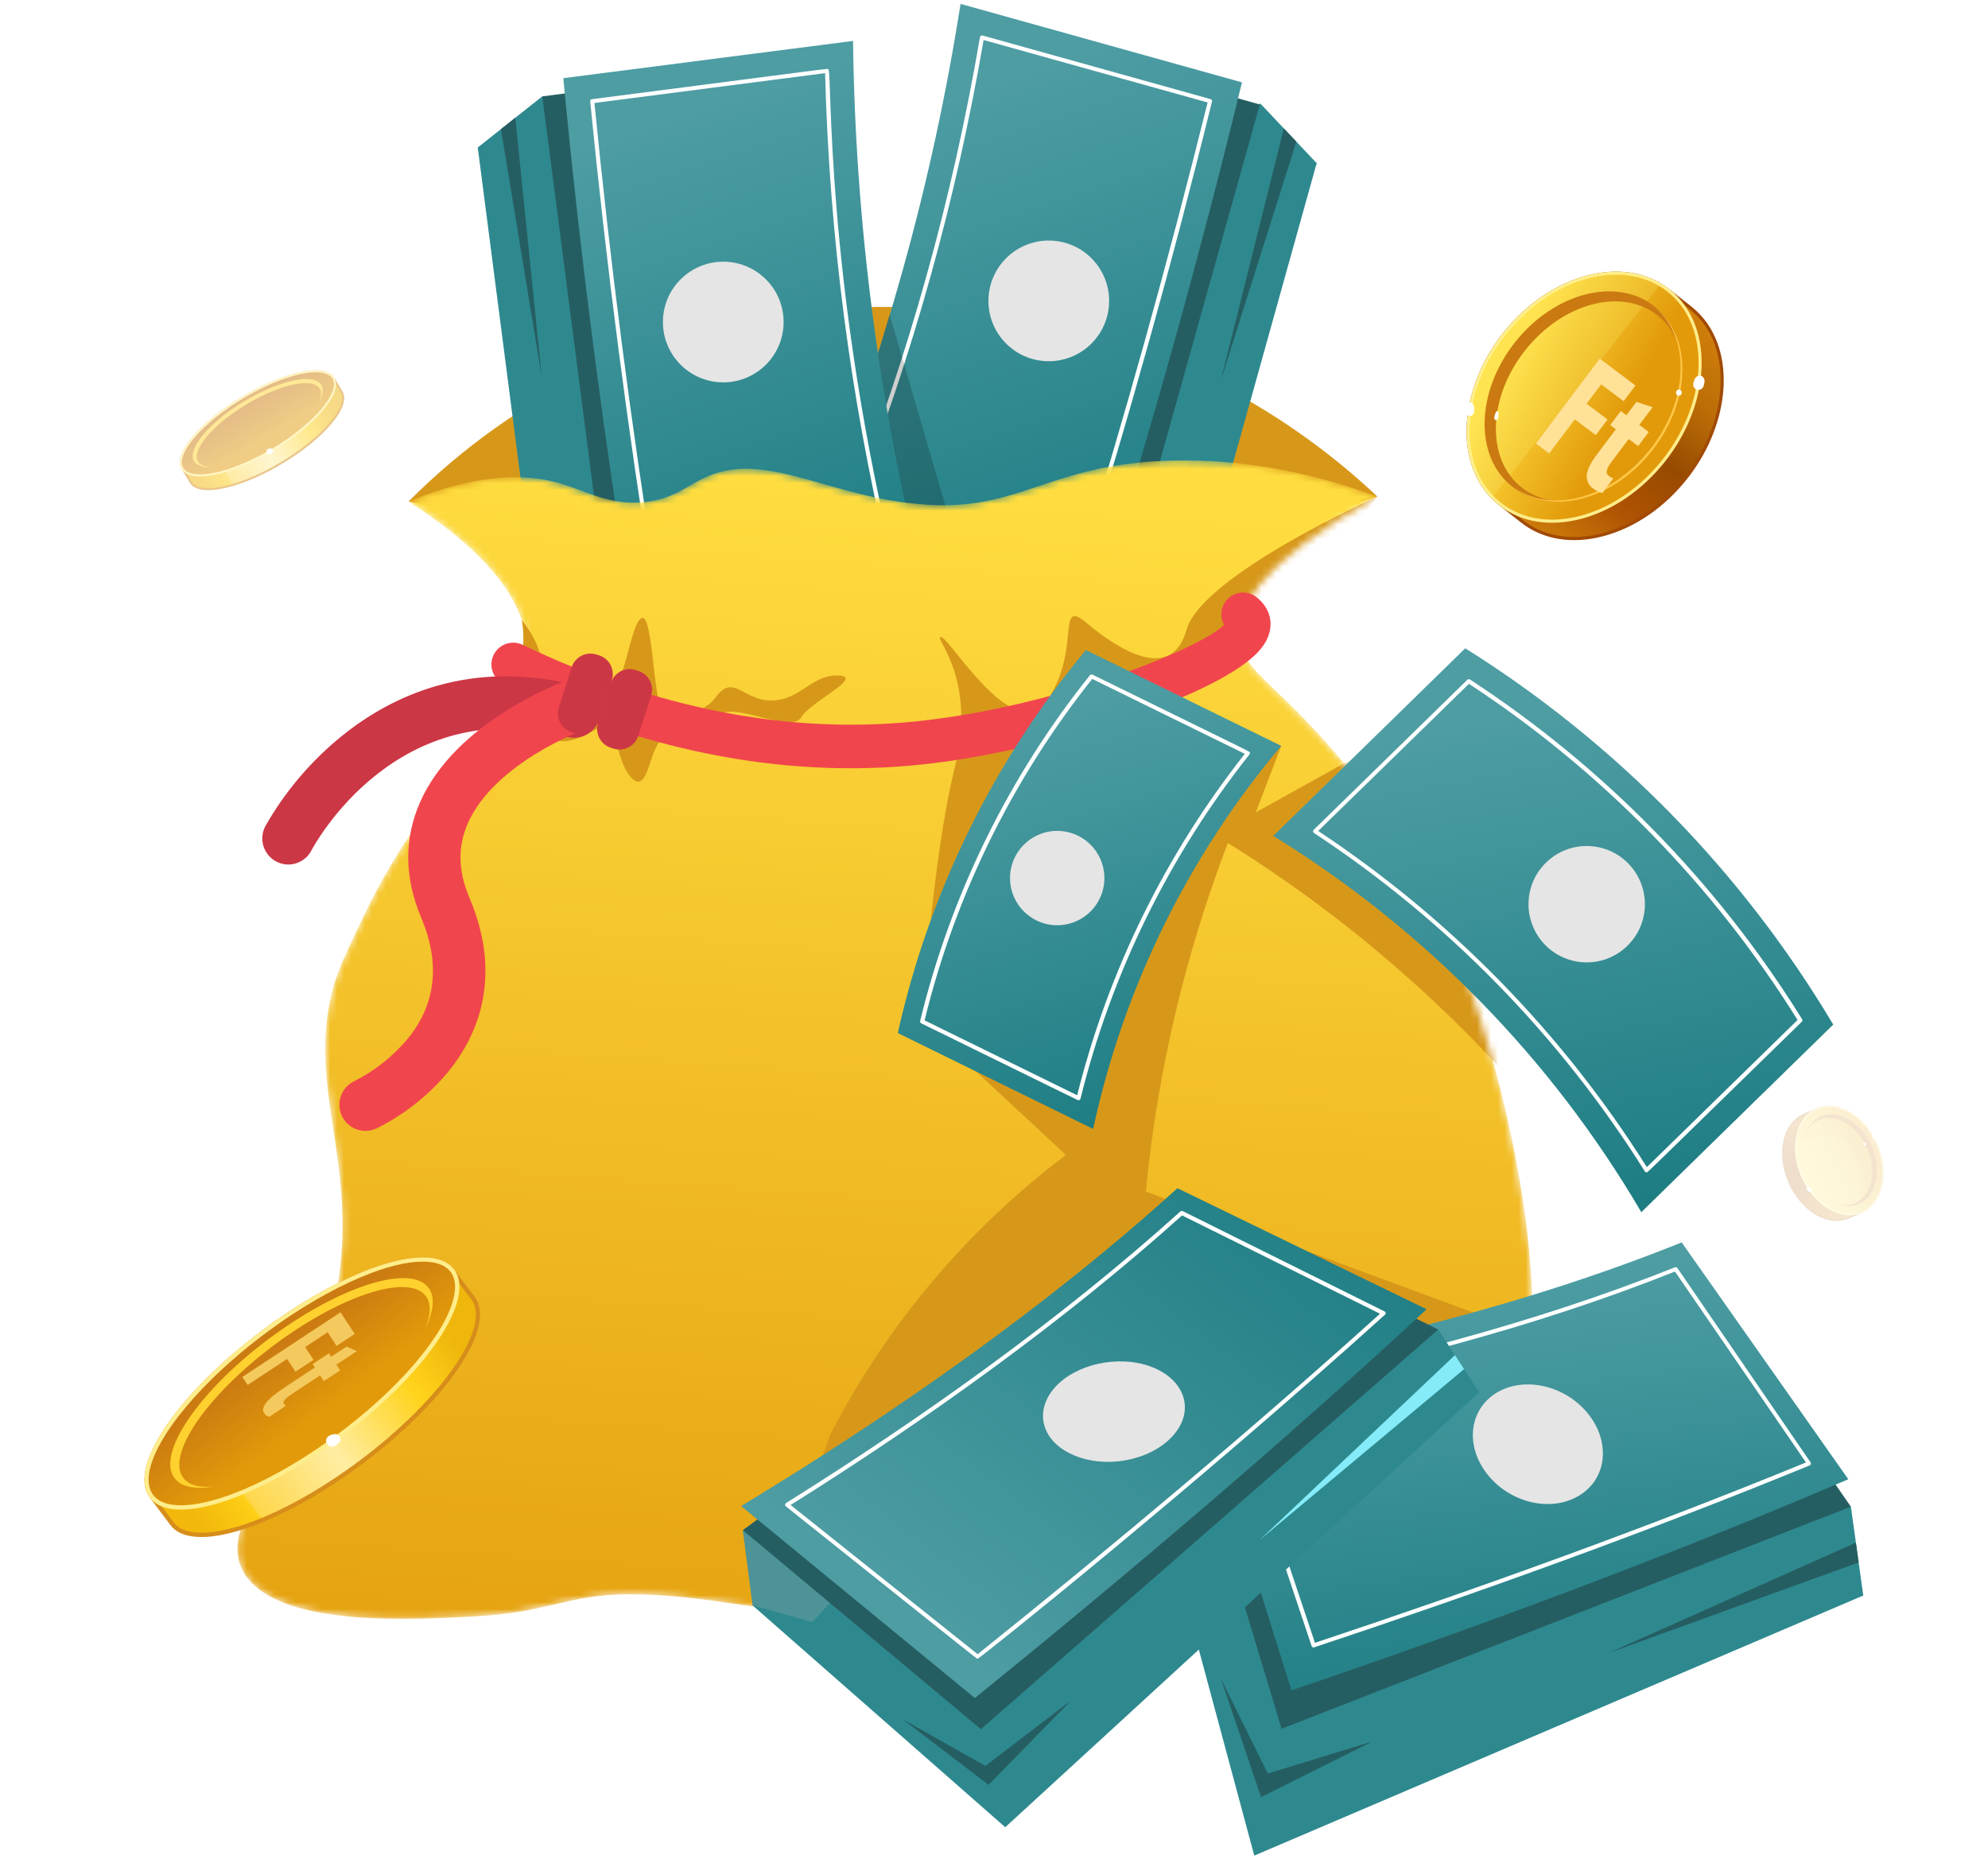 <?xml version="1.0" encoding="UTF-8"?> <svg xmlns="http://www.w3.org/2000/svg" width="286" height="268" viewBox="0 0 286 268" fill="none"><g clip-path="url(#clip0_144_833)"><path d="M58.779 72.152C66.466 64.422 75.414 58.057 85.24 53.333C128.273 32.754 170.717 52.98 174.147 54.695C182.928 59.068 191.017 64.711 198.153 71.443L150.15 87.375L115.243 85.349L58.779 72.152Z" fill="#D7981A"></path><path d="M148.933 12.192L189.42 23.485L168.498 98.493L128.011 87.2L148.933 12.192Z" fill="#2E898F"></path><path d="M181.285 14.863L189.422 23.478L168.198 74.443L173.39 27.571L181.285 14.863Z" fill="#2E898F"></path><path d="M119.878 78.588L128.016 87.196L135.798 86.163L136.802 72.188L119.878 78.588Z" fill="#40C2D6"></path><path d="M140.76 3.697L181.245 15.032L160.245 90.034L119.761 78.699L140.76 3.697Z" fill="#255E62"></path><path d="M157.755 86.862L117.297 75.576C127.143 51.464 134.153 26.291 138.187 0.561L178.674 11.849C172.62 36.781 165.646 61.785 157.755 86.862Z" fill="url(#paint0_linear_144_833)"></path><path d="M152.221 92.446L164.523 95.155L167.064 82.66L163.097 93.414L152.221 92.446Z" fill="#86EBF9"></path><path d="M184.69 18.473L175.583 54.909L186.501 20.388L184.69 18.473Z" fill="#255E62"></path><path d="M155.196 82.481C155.137 82.477 156.647 82.89 122.322 73.32C122.283 73.309 122.247 73.289 122.216 73.263C122.185 73.237 122.16 73.204 122.142 73.168C122.124 73.131 122.114 73.091 122.113 73.051C122.111 73.01 122.118 72.97 122.134 72.932C130.732 51.111 137.048 28.459 140.981 5.338C140.988 5.298 141.003 5.259 141.026 5.225C141.049 5.191 141.079 5.162 141.113 5.141C141.148 5.119 141.187 5.105 141.228 5.099C141.268 5.093 141.309 5.096 141.349 5.107L174.158 14.264C174.195 14.273 174.229 14.289 174.259 14.311C174.289 14.334 174.315 14.362 174.334 14.395C174.353 14.427 174.365 14.463 174.37 14.501C174.374 14.538 174.372 14.576 174.361 14.612C168.767 37.364 162.477 59.92 155.491 82.28C155.472 82.342 155.432 82.396 155.379 82.433C155.325 82.469 155.26 82.486 155.196 82.481ZM122.795 72.845L155.02 81.831C161.689 60.459 167.927 38.096 173.732 14.742L141.501 5.756C137.573 28.699 131.305 51.179 122.795 72.845Z" fill="white"></path><path d="M150.259 51.949C155.041 52.293 159.196 48.694 159.54 43.913C159.883 39.13 156.285 34.975 151.503 34.632C146.721 34.289 142.566 37.887 142.222 42.669C141.879 47.451 145.477 51.606 150.259 51.949Z" fill="#E5E5E5"></path><path d="M127.97 45.204L138.57 81.557L122.032 77.771L124.351 57.786L127.97 45.204Z" fill="black" fill-opacity="0.19"></path><path d="M120.408 93.061L78.723 98.454L68.732 21.227L110.417 15.834L120.408 93.061Z" fill="#2E898F"></path><path d="M78.024 13.858L68.74 21.216L82.459 74.695L84.023 27.557L78.024 13.858Z" fill="#2E898F"></path><path d="M129.692 85.695L120.408 93.059L112.853 90.919L113.856 76.95L129.692 85.695Z" fill="#40C2D6"></path><path d="M129.691 85.699L88.006 91.092L78.015 13.865L119.7 8.472L129.691 85.699Z" fill="#255E62"></path><path d="M91.027 88.48L132.706 83.085C126.399 57.827 123.048 31.921 122.721 5.888L81.039 11.248C83.466 36.788 86.795 62.532 91.027 88.48Z" fill="url(#paint1_linear_144_833)"></path><path d="M95.701 94.797L83.138 95.721L82.414 82.992C83.211 86.724 84.006 90.459 84.799 94.195L95.701 94.797Z" fill="#86EBF9"></path><path d="M74.133 16.938L77.947 54.302L72.066 18.581L74.133 16.938Z" fill="#255E62"></path><path d="M93.917 84.262C90.205 61.123 87.202 37.899 84.907 14.592C84.9 14.517 84.923 14.441 84.969 14.382C85.016 14.322 85.084 14.282 85.159 14.271C121.338 9.593 119.02 9.842 119.174 9.971C119.725 10.449 118.685 39.2 128.274 79.776C128.283 79.816 128.284 79.858 128.276 79.899C128.268 79.94 128.251 79.979 128.227 80.013C128.116 80.174 130.489 79.818 94.245 84.502C94.208 84.508 94.169 84.507 94.133 84.498C94.096 84.489 94.061 84.473 94.031 84.451C94 84.428 93.975 84.4 93.955 84.368C93.935 84.336 93.922 84.3 93.917 84.262ZM85.517 14.818C87.795 37.924 90.772 60.949 94.447 83.891L127.631 79.595C122.298 56.937 119.306 33.791 118.702 10.522L85.517 14.818Z" fill="white"></path><path d="M103.428 54.99C108.21 55.334 112.365 51.735 112.709 46.953C113.052 42.171 109.454 38.016 104.672 37.673C99.89 37.33 95.735 40.928 95.391 45.71C95.048 50.492 98.646 54.647 103.428 54.99Z" fill="#E5E5E5"></path><mask id="mask0_144_833" style="mask-type:luminance" maskUnits="userSpaceOnUse" x="34" y="66" width="207" height="177"><path d="M75.851 93.776C75.891 104.624 62.926 109.282 52.046 132.352C49.602 137.532 48.175 140.209 47.37 144.483C44.21 161.264 55.49 173.4 43.948 200.302C38.256 213.548 30.893 221.377 35.741 227.221C41.383 234.064 59.318 233.058 68.615 232.543C78.927 231.973 81.56 229.458 90.216 229.383C101.063 229.283 109.757 232.021 131.277 233.905C164.331 236.805 172.971 230.104 190.19 234.998C207.409 239.892 226.465 245.445 238.189 239.492C249.913 233.539 219.055 208.854 220.288 191.682C221.521 174.51 213.417 138.934 201.507 120.825C198.69 116.498 195.587 112.364 192.218 108.452C183.464 98.312 179.3 96.714 178.437 92.52C177.53 88.118 180.407 81.389 198.152 71.455C187.2 67.396 177.545 66.135 169.343 66.249C149.921 66.522 146.847 74.361 130.62 72.359C118.055 70.807 109.564 64.825 101.275 68.766C98.748 69.965 96.788 71.832 92.661 72.244C87.685 72.747 84.412 70.651 80.616 69.553C76.092 68.239 69.167 67.853 58.773 72.164C72.655 81.056 75.83 88.436 75.851 93.776Z" fill="white"></path></mask><g mask="url(#mask0_144_833)"><path d="M75.851 93.776C75.891 104.624 62.926 109.282 52.046 132.352C49.602 137.532 48.175 140.209 47.37 144.483C44.21 161.264 55.49 173.4 43.948 200.302C38.256 213.548 30.893 221.377 35.741 227.221C41.383 234.064 59.318 233.058 68.615 232.543C78.927 231.973 81.56 229.458 90.216 229.383C101.063 229.283 109.757 232.021 131.277 233.905C164.331 236.805 172.971 230.104 190.19 234.998C207.409 239.892 226.465 245.445 238.189 239.492C249.913 233.539 219.055 208.854 220.288 191.682C221.521 174.51 213.417 138.934 201.507 120.825C198.69 116.498 195.587 112.364 192.218 108.452C183.464 98.312 179.3 96.714 178.437 92.52C177.53 88.118 180.407 81.389 198.152 71.455C187.2 67.396 177.545 66.135 169.343 66.249C149.921 66.522 146.847 74.361 130.62 72.359C118.055 70.807 109.564 64.825 101.275 68.766C98.748 69.965 96.788 71.832 92.661 72.244C87.685 72.747 84.412 70.651 80.616 69.553C76.092 68.239 69.167 67.853 58.773 72.164C72.655 81.056 75.83 88.436 75.851 93.776Z" fill="url(#paint2_linear_144_833)"></path><path d="M198.153 71.443C198.153 71.443 172.893 82.752 170.695 90.618C168.498 98.485 160.593 93.223 156.26 89.582C151.927 85.94 155.53 93.48 150.754 100.576C145.977 107.672 136.845 91.969 135.403 91.666C133.962 91.364 140.674 97.16 137.364 110.419C134.053 123.678 132.674 146.956 132.674 146.956L153.343 166.168C139.166 176.872 127.577 190.626 119.433 206.412C116.441 214.762 113.446 223.11 110.447 231.456C110.447 231.456 156.776 244.615 184.761 243.446C212.746 242.277 237.555 247.67 237.555 247.67L220.972 192.176L164.845 171.442C166.507 154.27 170.475 137.4 176.641 121.287C194.573 132.451 210.518 146.526 223.821 162.935L229.067 119.304L194.42 109.242L180.668 116.87L184.322 107.311L160.482 104.318C160.482 104.318 171.354 101.089 172.61 96.316C173.866 91.542 181.405 85.827 185.785 84.005C190.165 82.183 198.153 71.443 198.153 71.443Z" fill="#D7981A"></path></g><path d="M75.07 89.248C77.107 91.638 78.242 94.666 78.277 97.807C78.323 103.043 84.16 103.251 87.025 101.256C89.89 99.261 90.659 89.694 92.294 88.928C93.93 88.161 93.971 100.713 95.209 101.639C96.448 102.565 100.591 103.559 103.068 100.195C105.545 96.832 107.108 100.995 111.22 100.781C115.332 100.567 116.834 97.017 120.638 97.184C124.442 97.352 116.543 100.987 115.285 103.186C114.027 105.384 106.966 101.751 104.214 102.49C101.463 103.229 97.674 106.118 95.566 106.37C93.459 106.623 93.438 114.165 91.057 112.11C88.676 110.054 88.713 103.993 87.01 104.398C85.307 104.802 81.4 108.279 78.654 105.677C75.909 103.074 70.647 105.359 70.647 105.359C70.647 105.359 76.488 97.128 75.07 89.248Z" fill="#D7981A"></path><path d="M72.479 98.427C71.729 98.068 71.152 97.425 70.875 96.641C70.598 95.856 70.644 94.994 71.003 94.244C71.362 93.494 72.004 92.916 72.788 92.64C73.573 92.363 74.435 92.409 75.186 92.768C94.424 101.98 113.473 105.683 131.835 103.783C151.205 101.785 172.186 93.663 176.102 89.906C175.75 89.277 175.626 88.546 175.75 87.837C175.875 87.127 176.24 86.482 176.785 86.01C177.33 85.539 178.021 85.27 178.741 85.249C179.462 85.229 180.167 85.457 180.738 85.896C183.056 87.695 183.545 90.587 181.494 93.219C176.144 100.081 150.072 108.188 132.476 110.009C111.831 112.156 91.587 107.577 72.479 98.427Z" fill="#F1454D"></path><path d="M180.443 266.975L166.006 213.315L242.137 190.541L268.056 229.556L180.443 266.975Z" fill="#2E898F"></path><path d="M266.275 216.774L268.056 229.556L206.909 244.989L250.82 217.473L266.275 216.774Z" fill="#2E898F"></path><path d="M170.064 201.385L166.006 213.315L171.768 219.874L186.435 212.06L170.064 201.385Z" fill="#40C2D6"></path><path d="M184.369 248.732L170.064 201.386L241.88 181.568L266.275 216.774L184.369 248.732Z" fill="#255E62"></path><path d="M185.797 243.199L171.506 197.69C194.951 193.796 219.743 187.692 241.93 178.75L265.903 212.826C239.96 223.951 212.433 234.154 185.797 243.199Z" fill="url(#paint3_linear_144_833)"></path><path d="M175.621 241.461L181.417 258.558L197.491 250.535L182.386 255.163L175.621 241.461Z" fill="#255E62"></path><path d="M266.992 221.947L231.329 237.864L267.39 224.797L266.992 221.947Z" fill="#255E62"></path><path d="M188.69 236.816L176.556 200.558C176.542 200.518 176.537 200.476 176.542 200.434C176.546 200.392 176.56 200.351 176.581 200.315C176.603 200.279 176.632 200.248 176.666 200.224C176.701 200.2 176.741 200.184 176.782 200.176C198.318 196.221 220.628 190.448 240.964 182.333C241.026 182.31 241.094 182.307 241.157 182.327C241.221 182.346 241.276 182.386 241.314 182.44L260.476 210.4C260.501 210.436 260.517 210.477 260.524 210.52C260.531 210.563 260.527 210.607 260.515 210.649C260.502 210.691 260.481 210.729 260.451 210.761C260.422 210.794 260.386 210.819 260.345 210.835C237.164 220.344 212.842 229.109 189.056 237.012C189.02 237.024 188.98 237.029 188.942 237.026C188.903 237.022 188.865 237.011 188.831 236.993C188.797 236.975 188.767 236.949 188.742 236.919C188.718 236.889 188.7 236.854 188.69 236.816ZM177.237 200.683L189.174 236.359C212.774 228.508 236.886 219.815 259.814 210.411L240.967 182.942C220.741 191.001 198.621 196.734 177.214 200.682L177.237 200.683Z" fill="white"></path><path d="M227.261 215.126C223.125 217.714 216.976 216.202 213.745 211.814C210.636 207.582 211.557 202.416 215.608 200.207C219.544 198.055 225.159 199.401 228.358 203.271C231.688 207.279 231.293 212.612 227.261 215.126Z" fill="#E5E5E5"></path><path d="M144.619 262.893L108.264 230.971L174.139 180.578L212.797 200.316L144.619 262.893Z" fill="#2E898F"></path><path d="M206.913 191.284L212.797 200.316L160.903 236.781L192.45 198.223L206.913 191.284Z" fill="#2E898F"></path><path d="M106.863 220.154L108.264 230.971L116.882 233.375L127.908 221.249L106.863 220.154Z" fill="#4D9398"></path><path d="M141.113 248.787L106.863 220.154L170.411 173.316L206.913 191.283L141.113 248.787Z" fill="#255E62"></path><path d="M140.246 244.306L106.621 216.683C128.255 203.604 150.585 188.023 169.387 170.954L205.238 188.371C184.533 207.569 162.189 226.532 140.246 244.306Z" fill="url(#paint4_linear_144_833)"></path><path d="M129.833 247.333L142.212 256.796L154.143 244.601L141.758 254.072L129.833 247.333Z" fill="#255E62"></path><path d="M209.318 194.968L181.223 221.56L210.631 196.982L209.318 194.968Z" fill="#86EBF9"></path><path d="M140.634 238.656C140.494 238.646 142.445 240.168 113.05 216.723C113.015 216.694 112.987 216.656 112.969 216.614C112.951 216.571 112.943 216.525 112.946 216.479C112.95 216.433 112.964 216.388 112.988 216.349C113.012 216.309 113.045 216.276 113.084 216.252C132.663 204.003 152.586 189.824 169.82 174.292C169.864 174.254 169.918 174.228 169.976 174.22C170.034 174.212 170.093 174.221 170.145 174.246L199.181 188.68C199.224 188.7 199.261 188.731 199.289 188.769C199.317 188.807 199.335 188.852 199.341 188.899C199.348 188.946 199.342 188.993 199.326 189.038C199.31 189.082 199.282 189.122 199.247 189.153C171.639 214.088 140.89 238.675 140.634 238.656ZM113.737 216.533L140.652 237.996C160.14 222.375 179.912 205.815 198.531 189.014L170.054 174.865C153.012 190.176 133.306 204.26 113.737 216.533Z" fill="white"></path><path d="M169.006 206.255C166 209.972 159.469 211.423 154.609 209.424C149.86 207.491 148.667 203.08 151.76 199.615C154.777 196.238 160.878 194.908 165.52 196.605C170.288 198.352 171.929 202.643 169.006 206.255Z" fill="#E5E5E5"></path><path d="M236.126 174.4C223.169 152.298 204.99 133.71 183.181 120.264L210.796 93.275C232.49 106.861 250.636 125.418 263.735 147.41L236.126 174.4Z" fill="url(#paint5_linear_144_833)"></path><path d="M236.859 168.67C236.814 168.668 236.77 168.655 236.731 168.631C236.691 168.608 236.658 168.576 236.635 168.537C224.442 149.083 208.208 132.477 189.035 119.847C188.998 119.823 188.967 119.791 188.945 119.754C188.922 119.717 188.908 119.674 188.904 119.631C188.9 119.587 188.906 119.543 188.921 119.502C188.936 119.461 188.96 119.424 188.991 119.394L211.103 97.798C211.151 97.751 211.213 97.722 211.279 97.716C211.346 97.709 211.412 97.724 211.469 97.76C230.773 110.364 247.082 127.044 259.249 146.626C259.285 146.682 259.303 146.748 259.298 146.814C259.293 146.88 259.267 146.943 259.223 146.993C235.526 170.114 237.063 168.685 236.859 168.67ZM189.641 119.557C208.652 132.143 224.768 148.628 236.919 167.92L258.602 146.75C246.538 127.39 230.405 110.888 211.324 98.387L189.641 119.557Z" fill="white"></path><path d="M227.669 138.442C232.281 138.773 236.287 135.303 236.619 130.691C236.95 126.08 233.48 122.073 228.868 121.742C224.256 121.411 220.25 124.881 219.919 129.492C219.587 134.104 223.057 138.111 227.669 138.442Z" fill="#E5E5E5"></path><path d="M157.263 162.428C161.643 142.121 170.934 123.197 184.322 107.311L156.218 93.518C142.951 109.479 133.676 128.371 129.159 148.629L157.263 162.428Z" fill="url(#paint6_linear_144_833)"></path><path d="M155.143 158.296C155.049 158.289 156.667 159.073 132.526 147.226C132.467 147.195 132.42 147.145 132.393 147.085C132.365 147.025 132.359 146.957 132.374 146.893C136.786 128.724 145.126 111.742 156.806 97.141C156.848 97.09 156.906 97.055 156.971 97.04C157.035 97.026 157.103 97.034 157.163 97.062C181.213 108.873 179.783 108.091 179.802 108.304C179.813 108.345 179.813 108.389 179.804 108.431C179.795 108.473 179.777 108.512 179.75 108.546C168.195 123.123 159.906 140.013 155.445 158.072C155.43 158.139 155.39 158.198 155.335 158.239C155.28 158.28 155.211 158.3 155.143 158.296ZM133.013 146.804L154.966 157.581C159.44 139.685 167.66 122.941 179.083 108.457L157.13 97.68C145.628 112.114 137.399 128.876 133.013 146.804Z" fill="white"></path><path d="M151.608 133.103C155.348 133.372 158.598 130.558 158.866 126.817C159.135 123.077 156.32 119.828 152.58 119.559C148.84 119.291 145.591 122.105 145.322 125.845C145.054 129.585 147.868 132.835 151.608 133.103Z" fill="#E5E5E5"></path><path d="M41.217 124.375C40.596 124.33 39.995 124.131 39.47 123.796C38.945 123.461 38.511 123.001 38.208 122.456C37.905 121.912 37.741 121.301 37.733 120.679C37.724 120.056 37.87 119.44 38.158 118.888C41.007 113.866 44.782 109.428 49.281 105.809C56.17 100.258 67.702 94.531 83.54 98.764C84.019 98.889 84.469 99.107 84.863 99.406C85.257 99.705 85.588 100.08 85.838 100.507C86.087 100.935 86.249 101.408 86.315 101.898C86.38 102.389 86.349 102.887 86.221 103.365C86.093 103.843 85.872 104.292 85.57 104.684C85.269 105.076 84.893 105.405 84.464 105.652C84.034 105.898 83.561 106.057 83.07 106.12C82.579 106.183 82.081 106.148 81.603 106.017C57.184 99.511 45.285 121.442 44.79 122.378C44.451 123.021 43.933 123.551 43.299 123.906C42.665 124.26 41.942 124.423 41.217 124.375Z" fill="#CC3745"></path><path d="M49.158 160.502C48.746 159.595 48.711 158.561 49.06 157.629C49.409 156.696 50.114 155.939 51.02 155.526C53.947 154.036 56.544 151.971 58.655 149.454C62.723 144.479 63.373 138.608 60.596 132.035C58.175 126.301 58.106 120.736 60.41 115.47C65.515 103.791 80.725 98.199 81.368 97.958C82.294 97.663 83.299 97.738 84.171 98.168C85.043 98.598 85.715 99.349 86.045 100.263C86.376 101.177 86.339 102.184 85.943 103.072C85.547 103.959 84.823 104.66 83.922 105.025C83.699 105.108 71.064 109.826 67.28 118.503C65.829 121.835 65.908 125.305 67.513 129.114C72.52 140.892 68.498 149.388 64.278 154.452C61.468 157.752 58.017 160.445 54.134 162.369C53.685 162.573 53.199 162.688 52.706 162.704C52.213 162.721 51.721 162.641 51.259 162.467C50.797 162.294 50.373 162.031 50.013 161.694C49.652 161.356 49.362 160.951 49.158 160.502Z" fill="#F1454D"></path><path d="M86.19 94.292L85.806 94.169C84.317 93.692 82.723 94.513 82.246 96.003L80.394 101.786C79.917 103.276 80.738 104.87 82.228 105.347L82.611 105.47C84.101 105.947 85.695 105.126 86.172 103.636L88.024 97.853C88.501 96.363 87.68 94.769 86.19 94.292Z" fill="#CC3745"></path><path d="M91.839 96.526L91.456 96.403C89.966 95.926 88.372 96.747 87.895 98.237L86.043 104.02C85.566 105.51 86.387 107.104 87.877 107.581L88.26 107.704C89.75 108.181 91.344 107.36 91.821 105.87L93.673 100.087C94.15 98.597 93.329 97.003 91.839 96.526Z" fill="#CC3745"></path><path d="M240.009 41.773C233.657 36.758 223.083 39.576 216.394 48.062C209.704 56.549 209.433 67.491 215.789 72.503C216.854 73.342 217.894 74.166 218.963 75.002C225.319 80.014 235.892 77.196 242.582 68.709C249.272 60.223 249.543 49.281 243.186 44.269C242.122 43.429 241.082 42.606 240.013 41.77L240.009 41.773Z" fill="url(#paint7_linear_144_833)"></path><path d="M213.462 70.401C209.316 64.667 210.473 55.212 216.216 47.928C222.974 39.359 233.707 36.519 240.146 41.599L243.319 44.099C244.148 44.752 244.884 45.519 245.505 46.376C249.651 52.111 248.494 61.566 242.751 68.85C239.488 72.993 235.204 75.936 230.699 77.133C226.169 78.342 221.952 77.647 218.821 75.178L215.648 72.679C214.819 72.026 214.082 71.259 213.462 70.401ZM245.142 46.638C244.544 45.812 243.838 45.077 243.04 44.448L239.867 41.949C233.618 37.021 223.164 39.827 216.563 48.203C210.941 55.338 209.785 64.563 213.817 70.138C214.415 70.965 215.121 71.7 215.919 72.328L219.092 74.827C222.109 77.204 226.186 77.872 230.581 76.7C234.993 75.523 239.19 72.636 242.398 68.566C248.019 61.431 249.175 52.206 245.143 46.631L245.142 46.638Z" fill="#A14A04"></path><path d="M215.785 72.507C222.14 77.518 232.714 74.7 239.403 66.213C246.092 57.725 246.363 46.782 240.007 41.771C233.652 36.759 223.078 39.577 216.389 48.065C209.7 56.552 209.429 67.495 215.785 72.507Z" fill="url(#paint8_linear_144_833)"></path><path d="M213.463 70.401C209.316 64.667 210.473 55.212 216.216 47.928C222.974 39.359 233.707 36.519 240.146 41.599C240.975 42.252 241.711 43.019 242.331 43.877C246.478 49.611 245.321 59.067 239.578 66.35C236.315 70.494 232.031 73.437 227.526 74.634C222.996 75.843 218.779 75.148 215.648 72.679C214.819 72.026 214.083 71.259 213.463 70.401ZM241.969 44.139C241.371 43.312 240.665 42.578 239.867 41.949C233.619 37.021 223.164 39.827 216.563 48.203C210.942 55.338 209.786 64.563 213.817 70.138C214.415 70.965 215.121 71.7 215.919 72.328C218.936 74.705 223.013 75.373 227.408 74.201C231.819 73.024 236.017 70.137 239.225 66.067C244.846 58.932 246.002 49.707 241.97 44.132L241.969 44.139Z" fill="#FFED8B"></path><path d="M238.827 40.957C232.404 37.118 222.685 40.086 216.394 48.062C210.106 56.043 209.489 66.191 214.717 71.541L238.827 40.957Z" fill="url(#paint9_linear_144_833)" fill-opacity="0.2"></path><path d="M217.93 49.274C212.284 56.441 212.111 65.722 217.545 70.008C219.598 71.627 222.158 72.301 224.858 72.126C222.662 72.105 220.597 71.464 218.904 70.129C213.783 66.089 214.002 57.272 219.392 50.432C224.783 43.592 233.308 41.319 238.429 45.359C240.121 46.694 241.23 48.552 241.758 50.688C241.299 48.024 240.048 45.69 237.992 44.065C232.558 39.78 223.574 42.116 217.93 49.274Z" fill="#CA7A11"></path><path d="M217.737 70.031C217.737 70.031 217.881 70.128 218.161 70.31C218.299 70.399 218.471 70.516 218.673 70.647C218.874 70.784 219.132 70.88 219.41 71.023C219.547 71.092 219.696 71.159 219.848 71.238C220 71.309 220.178 71.35 220.351 71.413C220.708 71.525 221.082 71.679 221.505 71.743C221.925 71.83 222.369 71.933 222.851 71.948C223.09 71.971 223.337 71.987 223.588 72.008C223.839 72.001 224.097 71.996 224.36 71.988C224.889 72.003 225.43 71.894 225.991 71.832C226.273 71.803 226.553 71.716 226.839 71.656C227.124 71.585 227.42 71.546 227.706 71.44C228.28 71.248 228.873 71.081 229.452 70.811C229.742 70.682 230.044 70.578 230.33 70.425C230.619 70.276 230.906 70.123 231.195 69.974C231.491 69.835 231.768 69.641 232.051 69.464C232.33 69.282 232.629 69.119 232.9 68.917C233.438 68.507 234.008 68.122 234.514 67.649C235.581 66.77 236.517 65.702 237.408 64.634C238.259 63.493 239.063 62.353 239.669 61.107C240.007 60.505 240.251 59.864 240.524 59.236C240.66 58.922 240.747 58.597 240.859 58.286C240.961 57.971 241.085 57.659 241.153 57.334C241.232 57.014 241.313 56.699 241.388 56.383C241.469 56.068 241.501 55.749 241.559 55.438C241.686 54.814 241.711 54.197 241.761 53.595C241.793 53.296 241.763 52.994 241.767 52.702C241.756 52.407 241.778 52.121 241.742 51.838C241.672 51.276 241.647 50.721 241.51 50.215C241.453 49.959 241.396 49.704 241.346 49.458C241.267 49.218 241.192 48.983 241.115 48.756C240.987 48.29 240.786 47.883 240.603 47.49C240.441 47.089 240.204 46.762 240.014 46.442C239.914 46.285 239.826 46.127 239.722 45.993C239.614 45.862 239.51 45.736 239.416 45.615C239.215 45.384 239.057 45.147 238.88 44.986C238.707 44.821 238.553 44.683 238.431 44.57C238.186 44.343 238.057 44.221 238.057 44.221C238.057 44.221 238.191 44.34 238.441 44.556C238.568 44.666 238.718 44.8 238.9 44.958C239.086 45.113 239.249 45.338 239.458 45.571C239.561 45.685 239.665 45.812 239.781 45.944C239.889 46.074 239.977 46.233 240.089 46.388C240.296 46.702 240.545 47.028 240.719 47.427C240.914 47.818 241.134 48.224 241.282 48.689C241.362 48.921 241.445 49.157 241.532 49.398C241.59 49.645 241.649 49.905 241.709 50.165C241.856 50.684 241.892 51.245 241.972 51.813C242.017 52.097 242.001 52.391 242.015 52.691C242.014 52.987 242.052 53.29 242.026 53.599C241.986 54.213 241.97 54.844 241.853 55.481C241.78 56.126 241.616 56.764 241.453 57.413C241.388 57.743 241.259 58.058 241.157 58.381C241.047 58.703 240.958 59.037 240.822 59.351C240.552 59.983 240.306 60.639 239.965 61.256C239.355 62.525 238.527 63.716 237.694 64.844C236.768 65.945 235.823 67.012 234.726 67.906C234.209 68.381 233.63 68.772 233.072 69.183C232.794 69.384 232.493 69.554 232.206 69.735C231.916 69.911 231.639 70.105 231.331 70.246C230.739 70.553 230.154 70.862 229.548 71.084C228.959 71.349 228.348 71.508 227.76 71.691C227.47 71.793 227.164 71.826 226.876 71.893C226.582 71.943 226.303 72.031 226.01 72.054C225.435 72.106 224.88 72.204 224.345 72.181C224.076 72.18 223.814 72.181 223.559 72.183C223.306 72.158 223.056 72.129 222.81 72.106C222.323 72.074 221.873 71.955 221.452 71.856C221.023 71.775 220.651 71.613 220.296 71.486C220.12 71.418 219.948 71.367 219.792 71.292C219.641 71.213 219.493 71.138 219.357 71.061C219.084 70.908 218.827 70.804 218.631 70.663C218.435 70.522 218.27 70.406 218.133 70.31C217.86 70.117 217.719 70.016 217.719 70.016L217.737 70.031Z" fill="#FFC747"></path><path d="M245.077 55.566C245.145 55.316 245.211 55.072 245.218 54.812C245.229 54.399 244.879 53.98 244.442 54.046C243.893 54.133 243.744 54.625 243.619 55.086C243.508 55.489 243.697 55.919 244.109 56.051C244.491 56.179 244.967 55.963 245.074 55.562L245.077 55.566Z" fill="white"></path><path d="M212.084 59.245C212.129 58.916 212.15 58.544 211.959 58.271C211.952 58.243 211.949 58.211 211.942 58.183C211.874 57.781 211.356 57.819 211.214 58.144C211.214 58.144 211.21 58.147 211.208 58.154C210.912 58.369 210.861 58.837 210.83 59.176C210.794 59.518 211.089 59.823 211.418 59.841C211.778 59.864 212.037 59.589 212.083 59.252L212.084 59.245Z" fill="white"></path><path d="M215.575 59.373C215.594 59.158 215.261 59.088 215.2 59.301C215.113 59.6 214.799 60.143 215.1 60.41C215.155 60.458 215.208 60.467 215.279 60.443C215.661 60.301 215.552 59.686 215.575 59.373Z" fill="white"></path><path d="M241.903 56.657C241.903 56.657 241.917 56.593 241.922 56.562C242.053 55.99 241.19 55.839 241.136 56.416C241.132 56.447 241.13 56.482 241.125 56.512C241.081 56.955 241.796 57.105 241.898 56.66L241.903 56.657Z" fill="white"></path><g filter="url(#filter0_d_144_833)"><path d="M227.597 47.778L232.73 51.64L231.027 53.903L227.8 51.474L225.701 54.264L228.718 56.535L227.029 58.779L224.011 56.509L220.318 61.418L218.412 59.983L227.601 47.772L227.597 47.778Z" fill="#FFE197"></path><path d="M235.2 54.774L233.29 57.312L234.649 58.335L233.122 60.364L231.763 59.342L229.349 62.55C228.542 63.622 228.35 64.237 228.927 64.671C229.161 64.847 229.378 64.954 229.54 65.02L227.985 67.113C227.626 67.067 227.11 66.82 226.575 66.417C225.965 65.958 225.685 65.26 225.727 64.588C225.773 63.798 226.24 62.818 227.181 61.567L229.907 57.945L229.096 57.335L230.623 55.305L231.434 55.916L232.88 53.994L235.2 54.774Z" fill="#FFE197"></path></g><g filter="url(#filter1_d_144_833)"><path d="M62.535 176.45C59.472 172.371 47.3 176.328 35.342 185.287C23.384 194.245 16.174 204.82 19.237 208.899C19.748 209.584 21.688 212.161 22.198 212.846C25.261 216.925 37.433 212.968 49.391 204.009C61.349 195.051 68.558 184.476 65.496 180.397C64.985 179.712 63.045 177.135 62.535 176.45Z" fill="url(#paint10_linear_144_833)"></path><path d="M24.942 214.655C23.6 214.433 22.596 213.89 21.958 213.037L18.997 209.091C15.783 204.81 22.89 194.249 35.166 185.042C44.619 177.957 54.516 173.778 59.796 174.651C61.138 174.872 62.143 175.416 62.78 176.268L65.741 180.215C68.955 184.496 61.848 195.057 49.572 204.263C40.119 211.349 30.215 215.526 24.935 214.653L24.942 214.655ZM59.696 175.258C54.573 174.411 44.861 178.544 35.532 185.534C23.731 194.38 16.535 204.78 19.49 208.718L22.451 212.665C22.987 213.385 23.866 213.846 25.044 214.04C30.166 214.886 39.878 210.754 49.208 203.764C61.008 194.918 68.204 184.518 65.249 180.58L62.288 176.633C61.752 175.913 60.873 175.452 59.696 175.258Z" fill="#D68D1A"></path><path d="M19.236 208.907C22.298 212.986 34.47 209.029 46.428 200.07C58.386 191.112 65.596 180.537 62.533 176.458C59.47 172.379 47.299 176.336 35.341 185.294C23.383 194.253 16.173 204.828 19.236 208.907Z" fill="url(#paint11_linear_144_833)"></path><path d="M21.981 210.708C20.639 210.486 19.634 209.943 18.997 209.091C15.783 204.81 22.89 194.249 35.166 185.042C44.619 177.957 54.516 173.778 59.796 174.651C61.138 174.872 62.143 175.416 62.78 176.268C64.346 178.352 63.492 182.03 60.371 186.604C57.311 191.088 52.422 195.963 46.618 200.318C37.165 207.403 27.261 211.58 21.981 210.708ZM59.696 175.258C54.573 174.411 44.861 178.544 35.532 185.534C23.731 194.38 16.535 204.78 19.49 208.718C20.026 209.438 20.905 209.899 22.083 210.093C27.205 210.94 36.917 206.808 46.246 199.817C52.006 195.502 56.838 190.687 59.859 186.25C62.777 181.973 63.665 178.462 62.288 176.633C61.752 175.913 60.873 175.452 59.696 175.258Z" fill="#FFED8B"></path><path d="M36.087 186.28C25.992 193.845 19.935 202.808 22.556 206.298C23.547 207.617 25.632 207.961 28.393 207.478C26.25 207.717 24.625 207.341 23.811 206.251C21.342 202.964 27.157 194.445 36.794 187.221C46.432 179.996 56.242 176.812 58.711 180.1C59.525 181.189 59.436 182.846 58.598 184.84C59.837 182.327 60.092 180.228 59.1 178.909C56.479 175.419 46.18 178.723 36.086 186.287L36.087 186.28Z" fill="#FFD12E"></path><path d="M45.528 199.968C45.273 200.018 45.036 200.056 44.814 200.189C43.867 200.741 44.56 202.095 45.567 201.691C45.807 201.592 45.98 201.429 46.178 201.261C46.753 200.763 46.253 199.826 45.528 199.968Z" fill="white"></path><g filter="url(#filter2_d_144_833)"><path d="M46.437 184.981L48.49 188.093L45.872 189.818L44.583 187.86L41.354 189.99L42.56 191.821L39.961 193.533L38.755 191.703L33.077 195.441L32.312 194.289L46.437 184.981Z" fill="#F4C95D"></path><path d="M48.777 190.584L45.844 192.514L46.389 193.341L44.046 194.888L43.501 194.061L39.791 196.504C38.551 197.318 38.06 197.799 38.292 198.145C38.388 198.292 38.505 198.376 38.596 198.429L36.192 200.022C35.921 199.982 35.642 199.779 35.423 199.453C35.18 199.08 35.329 198.535 35.728 198.009C36.196 197.397 37.11 196.641 38.557 195.685L42.751 192.92L42.431 192.428L44.774 190.882L45.094 191.373L47.318 189.912L48.772 190.566L48.777 190.584Z" fill="#F4C95D"></path></g></g><g opacity="0.2" filter="url(#filter3_f_144_833)"><path d="M267.878 174.386C270.851 173.083 271.804 168.7 270.006 164.599C268.209 160.497 264.34 158.228 261.367 159.531L259.505 160.347C256.532 161.65 255.579 166.032 257.377 170.134C259.174 174.236 263.043 176.505 266.016 175.202L267.878 174.386Z" fill="url(#paint12_linear_144_833)"></path><path d="M270.091 164.562C271.906 168.703 270.93 173.149 267.915 174.47L266.053 175.286C263.038 176.608 259.108 174.313 257.292 170.171C255.477 166.029 256.453 161.584 259.468 160.263L261.33 159.446C264.345 158.125 268.276 160.42 270.091 164.562ZM257.459 170.098C259.233 174.146 263.055 176.399 265.977 175.118L267.839 174.302C270.761 173.022 271.694 168.685 269.92 164.637C268.145 160.588 264.324 158.336 261.402 159.616L259.54 160.432C256.618 161.713 255.685 166.05 257.459 170.098Z" fill="#A76100"></path><path d="M270.006 164.599C268.209 160.497 264.341 158.228 261.367 159.531C258.394 160.834 257.441 165.216 259.239 169.318C261.037 173.42 264.905 175.689 267.878 174.386C270.851 173.083 271.804 168.701 270.006 164.599Z" fill="url(#paint13_linear_144_833)"></path><path d="M270.091 164.562C271.906 168.703 270.93 173.149 267.915 174.47C264.9 175.792 260.97 173.497 259.154 169.355C257.339 165.213 258.315 160.768 261.33 159.446C264.345 158.125 268.276 160.42 270.091 164.562ZM259.321 169.282C261.095 173.33 264.917 175.583 267.839 174.302C270.761 173.022 271.694 168.685 269.92 164.637C268.145 160.588 264.324 158.336 261.402 159.616C258.48 160.897 257.547 165.234 259.321 169.282Z" fill="#FFED8B"></path><path d="M258.341 164.724C258.272 166.175 258.556 167.767 259.238 169.321C261.015 173.376 264.813 175.637 267.773 174.43C268.174 164.986 265.474 160.972 258.338 164.725L258.341 164.724Z" fill="url(#paint14_linear_144_833)" fill-opacity="0.2"></path><path d="M269.288 164.916C267.77 161.455 264.478 159.551 261.936 160.665C260.976 161.086 260.258 161.877 259.822 162.888C260.237 162.096 260.849 161.478 261.64 161.131C264.037 160.081 267.153 161.908 268.602 165.214C270.051 168.52 269.283 172.05 266.886 173.101C266.095 173.447 265.224 173.479 264.36 173.248C265.399 173.612 266.467 173.621 267.429 173.199C269.974 172.084 270.804 168.376 269.286 164.912L269.288 164.916Z" fill="#CA7A11"></path><path d="M269.369 163.482C269.368 163.583 269.372 163.682 269.408 163.777C269.525 164.073 269.946 163.899 269.81 163.612C269.766 163.517 269.698 163.446 269.62 163.379C269.526 163.296 269.371 163.348 269.369 163.482Z" fill="white"></path><path d="M268.125 164.742L268.151 164.771C268.227 164.854 268.37 164.831 268.424 164.736C268.43 164.725 268.436 164.715 268.444 164.703C268.519 164.572 268.426 164.401 268.272 164.4C268.088 164.398 268.006 164.617 268.126 164.744L268.125 164.742Z" fill="white"></path><path d="M259.935 171.093C260.017 171.251 260.159 171.454 260.336 171.506C260.527 171.563 260.649 171.387 260.628 171.219C260.607 171.043 260.396 170.87 260.262 170.77C260.059 170.615 259.834 170.905 259.936 171.096L259.935 171.093Z" fill="white"></path></g><g opacity="0.5" filter="url(#filter4_f_144_833)"><path d="M47.963 54.401C46.735 52.355 40.879 53.609 34.883 57.202C28.886 60.795 25.021 65.369 26.25 67.415C26.454 67.758 27.233 69.051 27.438 69.394C28.666 71.44 34.521 70.186 40.518 66.593C46.515 63 50.38 58.426 49.151 56.38C48.947 56.037 48.168 54.744 47.963 54.401Z" fill="url(#paint15_linear_144_833)"></path><path d="M28.627 70.368C28.013 70.201 27.572 69.899 27.317 69.472L26.129 67.493C24.839 65.345 28.656 60.773 34.813 57.08C39.553 54.238 44.361 52.77 46.776 53.431C47.39 53.599 47.831 53.9 48.086 54.327L49.274 56.307C50.564 58.454 46.747 63.026 40.59 66.719C35.85 69.561 31.039 71.028 28.624 70.368L28.627 70.368ZM46.7 53.709C44.357 53.068 39.638 54.523 34.959 57.327C29.041 60.875 25.191 65.368 26.376 67.343L27.564 69.322C27.779 69.683 28.166 69.94 28.704 70.087C31.047 70.728 35.766 69.273 40.445 66.469C46.363 62.921 50.213 58.428 49.028 56.453L47.84 54.474C47.625 54.113 47.238 53.856 46.7 53.709Z" fill="#D68D1A"></path><path d="M26.249 67.418C27.477 69.464 33.333 68.21 39.329 64.617C45.326 61.024 49.191 56.45 47.962 54.404C46.734 52.358 40.878 53.613 34.882 57.206C28.885 60.799 25.02 65.373 26.249 67.418Z" fill="url(#paint16_linear_144_833)"></path><path d="M27.439 68.389C26.825 68.221 26.384 67.92 26.129 67.493C24.839 65.345 28.656 60.773 34.813 57.08C39.553 54.238 44.361 52.77 46.776 53.431C47.39 53.599 47.831 53.9 48.086 54.327C48.715 55.373 48.14 57.043 46.467 59.022C44.827 60.961 42.317 62.994 39.406 64.741C34.665 67.583 29.855 69.049 27.439 68.389ZM46.7 53.709C44.357 53.068 39.638 54.523 34.959 57.327C29.041 60.875 25.191 65.368 26.376 67.343C26.591 67.704 26.978 67.961 27.516 68.108C29.859 68.749 34.578 67.294 39.257 64.49C42.145 62.759 44.626 60.751 46.246 58.832C47.81 56.983 48.393 55.391 47.84 54.474C47.625 54.113 47.238 53.856 46.7 53.709Z" fill="#FFED8B"></path><path d="M35.181 57.701C30.119 60.735 26.868 64.614 27.919 66.365C28.317 67.026 29.271 67.287 30.579 67.195C29.57 67.203 28.832 66.95 28.506 66.403C27.515 64.754 30.632 61.07 35.465 58.172C40.299 55.275 45.017 54.266 46.008 55.915C46.334 56.461 46.213 57.228 45.727 58.115C46.425 57.005 46.645 56.041 46.247 55.38C45.195 53.629 40.243 54.67 35.18 57.704L35.181 57.701Z" fill="#FFD12E"></path><path d="M38.916 64.526C38.795 64.537 38.682 64.543 38.572 64.594C38.105 64.805 38.363 65.469 38.851 65.33C38.967 65.295 39.056 65.227 39.155 65.159C39.447 64.955 39.26 64.495 38.916 64.526Z" fill="white"></path></g></g><defs><filter id="filter0_d_144_833" x="217.138" y="47.772" width="24.433" height="26.986" filterUnits="userSpaceOnUse" color-interpolation-filters="sRGB"><feFlood flood-opacity="0" result="BackgroundImageFix"></feFlood><feColorMatrix in="SourceAlpha" type="matrix" values="0 0 0 0 0 0 0 0 0 0 0 0 0 0 0 0 0 0 127 0" result="hardAlpha"></feColorMatrix><feOffset dx="2.548" dy="3.822"></feOffset><feGaussianBlur stdDeviation="1.911"></feGaussianBlur><feComposite in2="hardAlpha" operator="out"></feComposite><feColorMatrix type="matrix" values="0 0 0 0 0.792 0 0 0 0 0.478 0 0 0 0 0.067 0 0 0 0.6 0"></feColorMatrix><feBlend mode="normal" in2="BackgroundImageFix" result="effect1_dropShadow_144_833"></feBlend><feBlend mode="normal" in="SourceGraphic" in2="effect1_dropShadow_144_833" result="shape"></feBlend></filter><filter id="filter1_d_144_833" x="15.677" y="174.536" width="58.48" height="51.699" filterUnits="userSpaceOnUse" color-interpolation-filters="sRGB"><feFlood flood-opacity="0" result="BackgroundImageFix"></feFlood><feColorMatrix in="SourceAlpha" type="matrix" values="0 0 0 0 0 0 0 0 0 0 0 0 0 0 0 0 0 0 127 0" result="hardAlpha"></feColorMatrix><feOffset dx="2.548" dy="6.371"></feOffset><feGaussianBlur stdDeviation="2.548"></feGaussianBlur><feComposite in2="hardAlpha" operator="out"></feComposite><feColorMatrix type="matrix" values="0 0 0 0 0 0 0 0 0 0 0 0 0 0 0 0 0 0 0.13 0"></feColorMatrix><feBlend mode="normal" in2="BackgroundImageFix" result="effect1_dropShadow_144_833"></feBlend><feBlend mode="normal" in="SourceGraphic" in2="effect1_dropShadow_144_833" result="shape"></feBlend></filter><filter id="filter2_d_144_833" x="27.216" y="177.337" width="26.658" height="25.234" filterUnits="userSpaceOnUse" color-interpolation-filters="sRGB"><feFlood flood-opacity="0" result="BackgroundImageFix"></feFlood><feColorMatrix in="SourceAlpha" type="matrix" values="0 0 0 0 0 0 0 0 0 0 0 0 0 0 0 0 0 0 127 0" result="hardAlpha"></feColorMatrix><feOffset dy="-2.548"></feOffset><feGaussianBlur stdDeviation="2.548"></feGaussianBlur><feComposite in2="hardAlpha" operator="out"></feComposite><feColorMatrix type="matrix" values="0 0 0 0 0 0 0 0 0 0 0 0 0 0 0 0 0 0 0.15 0"></feColorMatrix><feBlend mode="normal" in2="BackgroundImageFix" result="effect1_dropShadow_144_833"></feBlend><feBlend mode="normal" in="SourceGraphic" in2="effect1_dropShadow_144_833" result="shape"></feBlend></filter><filter id="filter3_f_144_833" x="255.219" y="157.913" width="16.945" height="18.907" filterUnits="userSpaceOnUse" color-interpolation-filters="sRGB"><feFlood flood-opacity="0" result="BackgroundImageFix"></feFlood><feBlend mode="normal" in="SourceGraphic" in2="BackgroundImageFix" result="shape"></feBlend><feGaussianBlur stdDeviation="0.58" result="effect1_foregroundBlur_144_833"></feGaussianBlur></filter><filter id="filter4_f_144_833" x="24.117" y="51.513" width="27.168" height="20.773" filterUnits="userSpaceOnUse" color-interpolation-filters="sRGB"><feFlood flood-opacity="0" result="BackgroundImageFix"></feFlood><feBlend mode="normal" in="SourceGraphic" in2="BackgroundImageFix" result="shape"></feBlend><feGaussianBlur stdDeviation="0.881" result="effect1_foregroundBlur_144_833"></feGaussianBlur></filter><linearGradient id="paint0_linear_144_833" x1="156.879" y1="89.843" x2="132.07" y2="15.658" gradientUnits="userSpaceOnUse"><stop stop-color="#1A7B81"></stop><stop offset="1" stop-color="#4D9DA3"></stop></linearGradient><linearGradient id="paint1_linear_144_833" x1="115.771" y1="93.299" x2="90.988" y2="19.125" gradientUnits="userSpaceOnUse"><stop stop-color="#1A7B81"></stop><stop offset="1" stop-color="#4D9DA3"></stop></linearGradient><linearGradient id="paint2_linear_144_833" x1="148.932" y1="69.939" x2="134.851" y2="266.046" gradientUnits="userSpaceOnUse"><stop stop-color="#FFDD40"></stop><stop offset="1" stop-color="#E29A0A"></stop></linearGradient><linearGradient id="paint3_linear_144_833" x1="236.063" y1="249.263" x2="227.677" y2="182.769" gradientUnits="userSpaceOnUse"><stop stop-color="#1A7B81"></stop><stop offset="1" stop-color="#4D9DA3"></stop></linearGradient><linearGradient id="paint4_linear_144_833" x1="140.927" y1="240.179" x2="198.402" y2="165.862" gradientUnits="userSpaceOnUse"><stop stop-color="#4D9DA3"></stop><stop offset="1" stop-color="#1A7B81"></stop></linearGradient><linearGradient id="paint5_linear_144_833" x1="238.06" y1="177.382" x2="223.629" y2="102.298" gradientUnits="userSpaceOnUse"><stop stop-color="#1A7B81"></stop><stop offset="1" stop-color="#4D9DA3"></stop></linearGradient><linearGradient id="paint6_linear_144_833" x1="165.264" y1="165.471" x2="147.424" y2="103.499" gradientUnits="userSpaceOnUse"><stop stop-color="#1A7B81"></stop><stop offset="1" stop-color="#4D9DA3"></stop></linearGradient><linearGradient id="paint7_linear_144_833" x1="217.275" y1="73.867" x2="241.601" y2="43.017" gradientUnits="userSpaceOnUse"><stop stop-color="#CD7D0A"></stop><stop offset="0.26" stop-color="#AF5203"></stop><stop offset="0.5" stop-color="#974B00"></stop><stop offset="0.74" stop-color="#BC6D07"></stop><stop offset="1" stop-color="#D0800A"></stop></linearGradient><linearGradient id="paint8_linear_144_833" x1="217.052" y1="51.401" x2="233.42" y2="60.061" gradientUnits="userSpaceOnUse"><stop stop-color="#FFDD40"></stop><stop offset="1" stop-color="#E29A0A"></stop></linearGradient><linearGradient id="paint9_linear_144_833" x1="205.523" y1="47.21" x2="232.356" y2="58.532" gradientUnits="userSpaceOnUse"><stop offset="0.2" stop-color="#FFFF9F"></stop><stop offset="1" stop-color="#FFFA6D"></stop></linearGradient><linearGradient id="paint10_linear_144_833" x1="23.356" y1="208.895" x2="59.448" y2="181.812" gradientUnits="userSpaceOnUse"><stop stop-color="#F3B80C"></stop><stop offset="0.16" stop-color="#FDCF16"></stop><stop offset="0.17" stop-color="#FED74C"></stop><stop offset="0.48" stop-color="#FFEDA2"></stop><stop offset="0.8" stop-color="#FFD31C"></stop><stop offset="1" stop-color="#EFB60C"></stop></linearGradient><linearGradient id="paint11_linear_144_833" x1="37.197" y1="187.75" x2="43.975" y2="196.792" gradientUnits="userSpaceOnUse"><stop stop-color="#CB7B11"></stop><stop offset="1" stop-color="#E29A0A"></stop></linearGradient><linearGradient id="paint12_linear_144_833" x1="260.833" y1="160.844" x2="266.262" y2="173.231" gradientUnits="userSpaceOnUse"><stop stop-color="#CD7D0A"></stop><stop offset="0.26" stop-color="#B66103"></stop><stop offset="0.5" stop-color="#AD5700"></stop><stop offset="0.76" stop-color="#B66203"></stop><stop offset="0.77" stop-color="#C37207"></stop><stop offset="1" stop-color="#D0800A"></stop></linearGradient><linearGradient id="paint13_linear_144_833" x1="259.572" y1="169.172" x2="271.688" y2="163.862" gradientUnits="userSpaceOnUse"><stop stop-color="#FFDD40"></stop><stop offset="1" stop-color="#E29A0A"></stop></linearGradient><linearGradient id="paint14_linear_144_833" x1="256.435" y1="172.452" x2="269.156" y2="166.877" gradientUnits="userSpaceOnUse"><stop offset="0.2" stop-color="#FFFF9F"></stop><stop offset="1" stop-color="#FFFA6D"></stop></linearGradient><linearGradient id="paint15_linear_144_833" x1="28.166" y1="67.611" x2="46.269" y2="56.747" gradientUnits="userSpaceOnUse"><stop stop-color="#F3B80C"></stop><stop offset="0.16" stop-color="#FDCF16"></stop><stop offset="0.17" stop-color="#FED74C"></stop><stop offset="0.48" stop-color="#FFEDA2"></stop><stop offset="0.8" stop-color="#FFD31C"></stop><stop offset="1" stop-color="#EFB60C"></stop></linearGradient><linearGradient id="paint16_linear_144_833" x1="35.627" y1="58.438" x2="38.346" y2="62.973" gradientUnits="userSpaceOnUse"><stop stop-color="#CB7B11"></stop><stop offset="1" stop-color="#E29A0A"></stop></linearGradient><clipPath id="clip0_144_833"><rect width="286" height="268" fill="white"></rect></clipPath></defs></svg> 